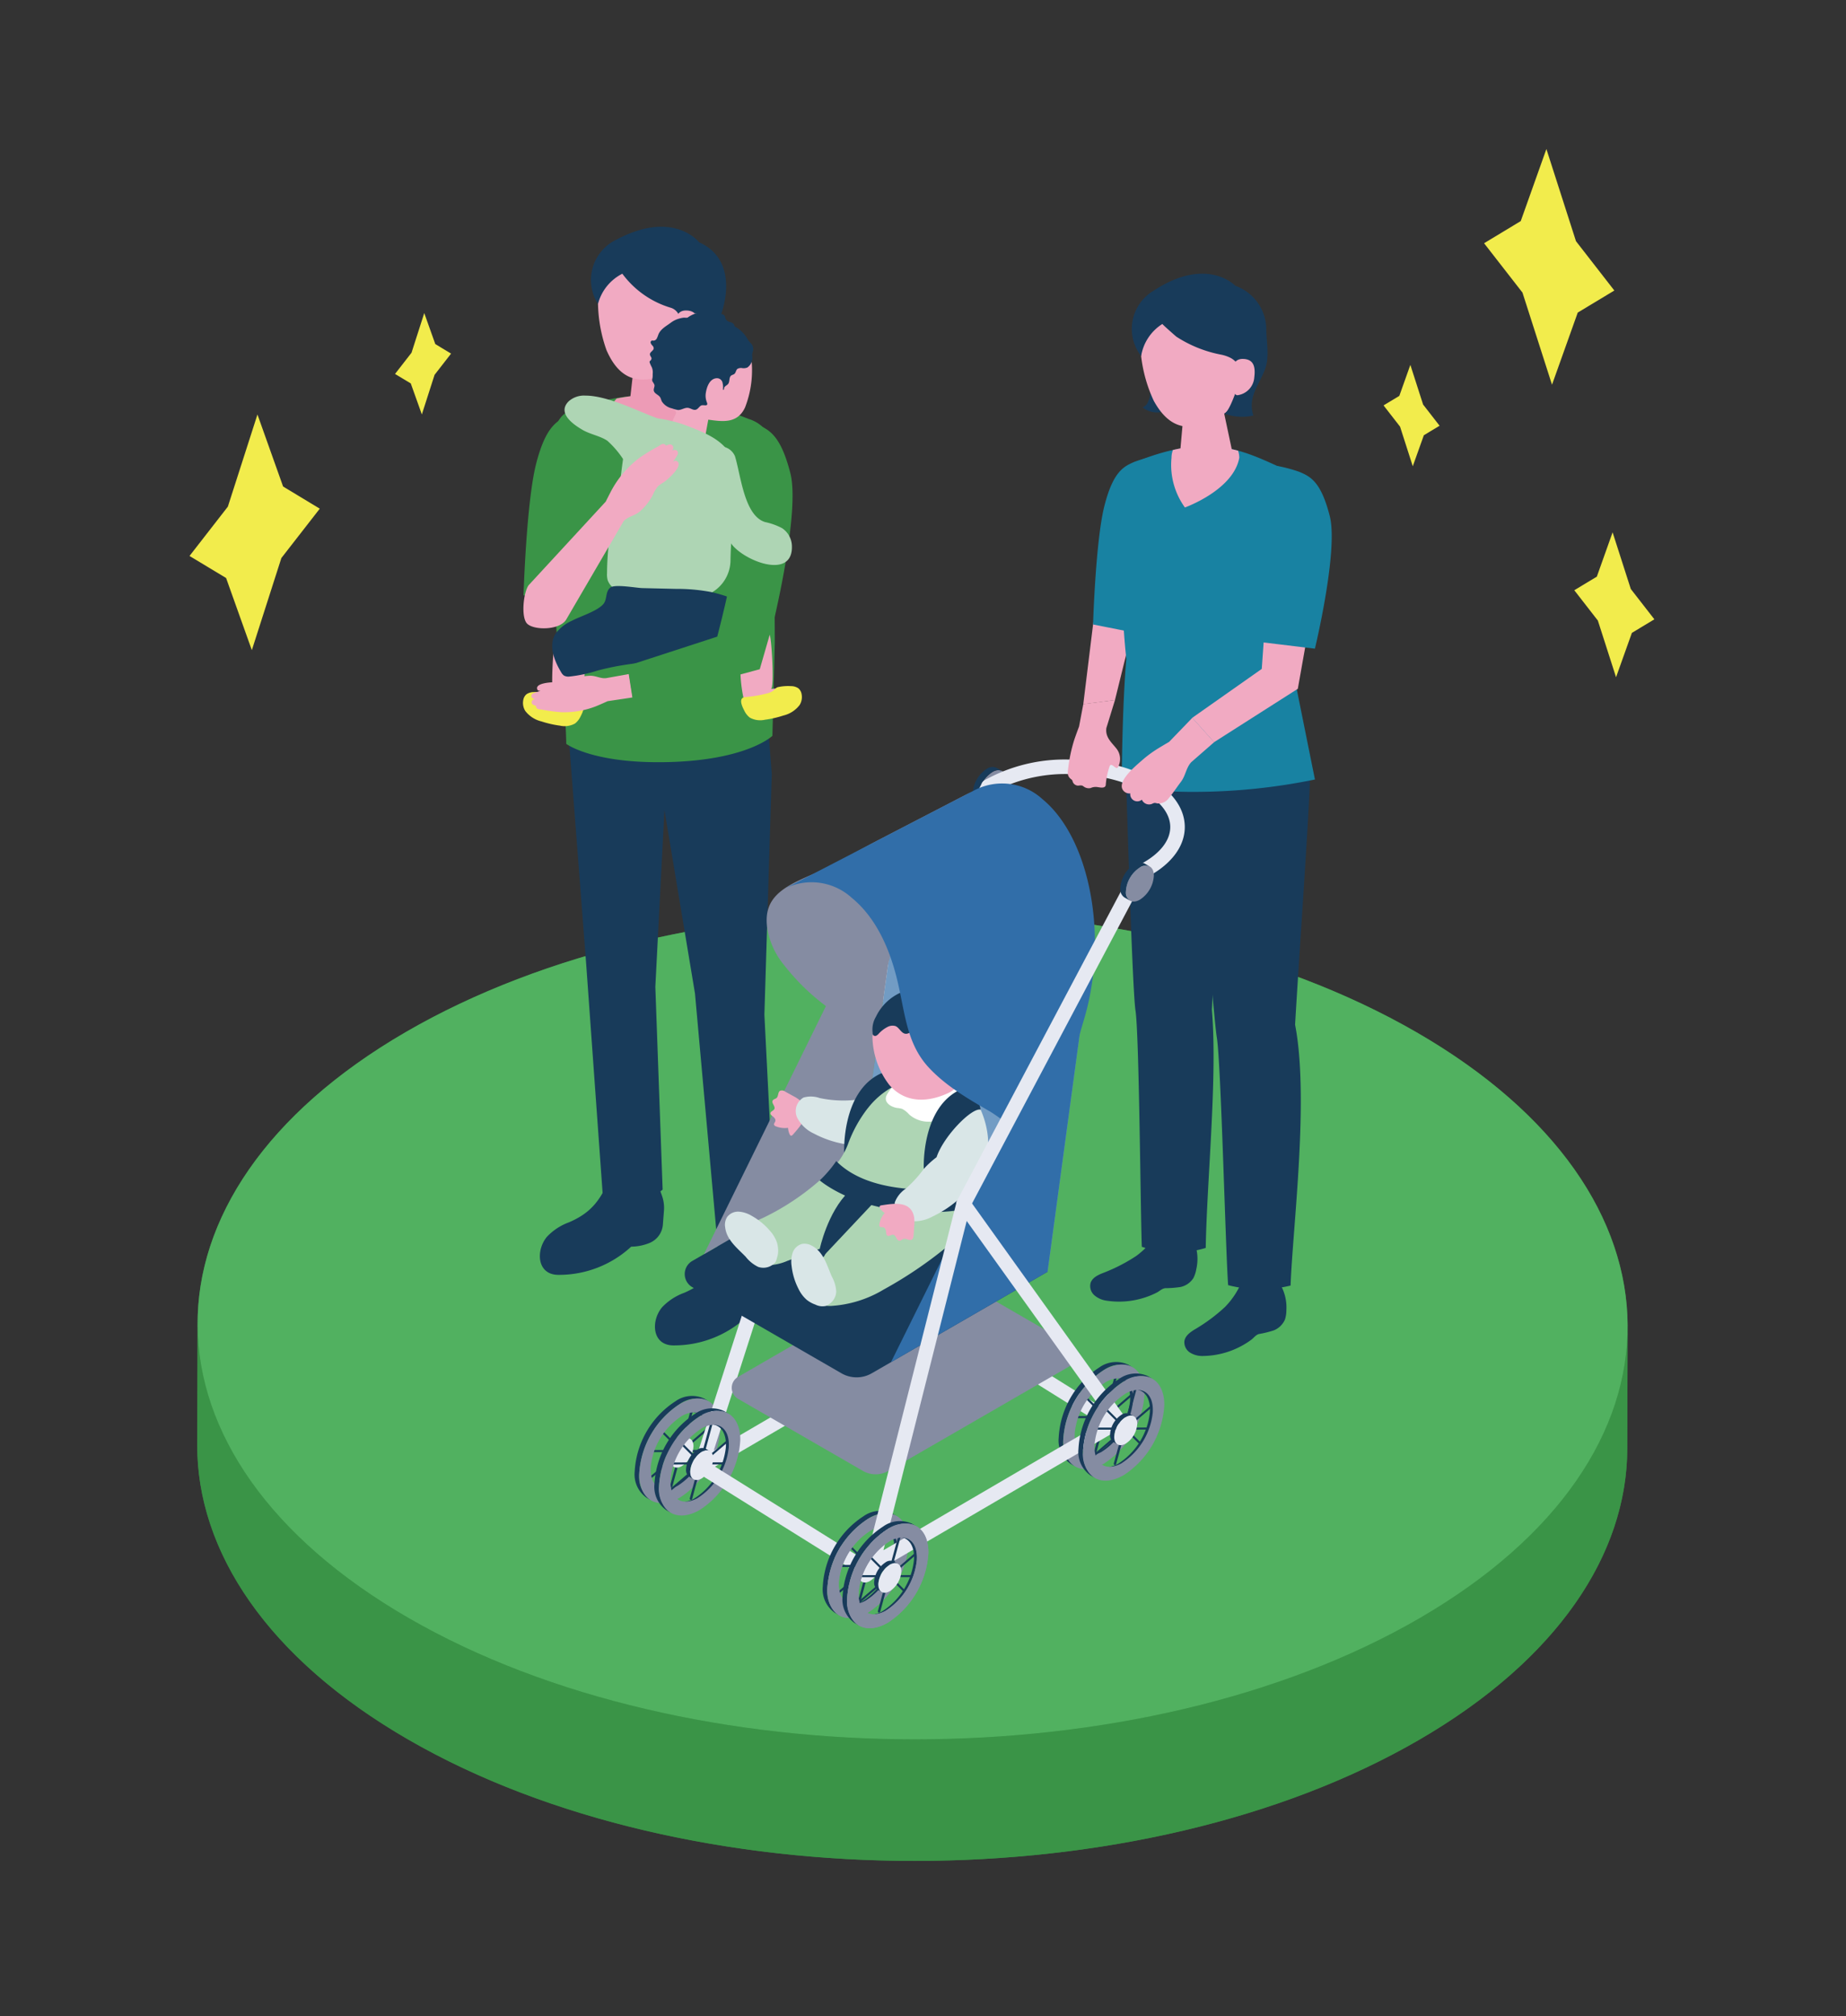 <svg xmlns="http://www.w3.org/2000/svg" xmlns:xlink="http://www.w3.org/1999/xlink" width="250" height="273" viewBox="0 0 250 273"><rect x="0" y="0" width="250" height="273" fill="#333333" stroke="none"/><defs><clipPath id="a"><rect width="250" height="273" transform="translate(17024 -1317)" fill="#fff" stroke="#707070" stroke-width="1" opacity="0.681"/></clipPath></defs><g transform="translate(-17024 1317)" clip-path="url(#a)"><g transform="translate(15851.678 -2960.393)"><g transform="translate(1199.034 1766.756)"><path d="M28.589,112.207C9.5,101.183-.039,86.718,0,72.272l.049-16.46a33.226,33.226,0,0,0,1.042,8.321c-4.3-16.9,4.721-34.7,27.1-47.705,37.689-21.9,99-21.9,136.938,0s38.137,57.416.446,79.319c18.726-10.88,28.1-25.122,28.138-39.384l-.048,16.46c-.04,14.262-9.412,28.5-28.137,39.384-18.848,10.953-43.6,16.428-68.376,16.429S47.56,123.16,28.589,112.207Zm68.607-.03h0Zm.146,0c24.733-.021,49.421-5.5,68.232-16.429C146.765,106.678,122.072,112.154,97.342,112.176ZM32.065,97.636c-.3-.157-.6-.319-.9-.478C31.462,97.317,31.766,97.479,32.065,97.636Zm-1.524-.817q-.964-.527-1.908-1.072Q29.578,96.293,30.541,96.819Zm-2.354-1.331-.131-.077Zm-.439-.259-.215-.128Zm-.437-.26-.357-.215Zm-.431-.26-.308-.188Zm-.432-.264-.357-.221Zm-.424-.262-.387-.243ZM25.6,93.92l-.34-.216Zm-.421-.267-.355-.229Zm-.414-.266-.357-.233Zm-.412-.268-.327-.216Zm-.411-.271-.32-.214Zm-.4-.27-.293-.2Zm-.405-.274-.271-.185Zm-.4-.273-.263-.182Zm-.4-.275c-.085-.059-.168-.117-.251-.176Zm-.393-.275-.255-.182Zm-.387-.276-.244-.175Zm-.387-.279-.233-.171Zm-.383-.28-.22-.163Zm-.379-.28L20.2,90.2Zm-.376-.282-.2-.152Zm-.372-.282-.186-.143Zm-.371-.287-.174-.135C19.179,89.422,19.234,89.467,19.294,89.512Zm-.361-.282-.184-.144Zm-.362-.287-.177-.141Zm-.356-.285-.173-.141Zm-.357-.291L17.7,88.24Zm-.349-.287-.165-.137Zm-.348-.289-.153-.13Zm-.346-.293-.146-.125Zm-.341-.292-.137-.118Zm-.337-.292L16,86.792ZM15.8,86.62l-.128-.114Zm-.329-.294-.129-.116Zm-.327-.3-.118-.109Zm-.325-.3-.109-.1Zm-.321-.3-.1-.095Zm-.314-.3-.1-.1Zm-.314-.3-.094-.091Zm-.308-.3c-.033-.031-.064-.063-.1-.094C13.5,84.473,13.529,84.5,13.563,84.536Zm-.308-.3-.085-.084Zm-.3-.3-.079-.08Zm-.3-.3-.076-.077Zm-.292-.3-.085-.089Zm-.293-.306-.078-.082Zm-.287-.3-.082-.089Zm-.283-.305-.081-.087Zm-.281-.306-.081-.089Zm-.28-.31-.071-.081Zm-.272-.307-.075-.086Zm-.271-.309c-.023-.027-.046-.054-.07-.082Zm-.269-.311-.067-.08Zm-.264-.312L9.8,80.483ZM9.6,80.245l-.062-.076Zm-.256-.311c-.021-.026-.039-.049-.062-.075C9.3,79.884,9.322,79.909,9.342,79.934Zm-.252-.311-.065-.082Zm-.25-.313c-.021-.028-.04-.052-.062-.08ZM8.6,79l-.067-.086C8.551,78.94,8.574,78.969,8.6,79Zm-.245-.317L8.292,78.6Zm-.238-.314-.062-.083Zm-.234-.315-.062-.083Zm-.231-.316c-.021-.028-.042-.057-.062-.084C7.6,77.678,7.625,77.707,7.646,77.735Zm-.231-.319-.056-.079ZM7.191,77.1l-.06-.086Zm-.22-.316-.061-.089Zm-.218-.319c-.021-.031-.04-.06-.062-.092C6.713,76.4,6.734,76.434,6.754,76.464Zm-.215-.32c-.02-.03-.038-.059-.059-.088Zm-.209-.317-.065-.1Zm-.207-.319c-.021-.032-.042-.067-.063-.1C6.082,75.442,6.1,75.475,6.123,75.507Zm-.205-.323-.061-.1Zm-.2-.324c-.018-.03-.038-.063-.057-.093Zm-.194-.318-.063-.106Zm-.191-.32-.065-.11ZM5.142,73.9c-.022-.037-.045-.077-.066-.114C5.1,73.826,5.118,73.863,5.142,73.9Zm-.189-.328c-.02-.035-.041-.071-.061-.106Zm-.181-.32c-.022-.04-.043-.078-.066-.118Zm-.18-.323c-.021-.04-.042-.079-.064-.119Zm-.174-.322c-.023-.042-.046-.085-.067-.127C4.372,72.523,4.395,72.565,4.418,72.608Zm-.173-.326c-.021-.042-.043-.084-.066-.126Zm-.167-.322c-.024-.047-.047-.091-.07-.139Zm-.164-.324-.07-.14Zm-.162-.325c-.023-.049-.048-.1-.072-.147C3.705,71.213,3.728,71.262,3.752,71.311ZM3.6,70.988q-.038-.077-.073-.153C3.547,70.886,3.57,70.936,3.6,70.988Zm-.154-.323c-.024-.055-.051-.112-.077-.166C3.391,70.554,3.416,70.609,3.441,70.664Zm-.148-.322c-.025-.056-.054-.117-.078-.173C3.24,70.227,3.268,70.285,3.293,70.342Zm-.148-.328-.077-.176C3.093,69.9,3.118,69.955,3.145,70.014ZM3,69.685l-.076-.174C2.948,69.568,2.975,69.628,3,69.685Zm-.141-.326c-.027-.063-.052-.122-.078-.186C2.807,69.235,2.833,69.3,2.859,69.359Zm-.136-.323c-.026-.063-.052-.127-.077-.191C2.672,68.909,2.7,68.971,2.724,69.035Zm-.134-.329c-.026-.067-.054-.131-.079-.2C2.536,68.574,2.563,68.64,2.59,68.706Zm-.129-.325-.079-.2C2.407,68.245,2.435,68.314,2.461,68.381Zm-.126-.326c-.028-.072-.056-.147-.083-.219C2.279,67.91,2.307,67.982,2.335,68.056Zm-.121-.321c-.028-.076-.056-.152-.083-.227C2.158,67.583,2.186,67.658,2.214,67.734ZM2.093,67.4c-.027-.076-.054-.151-.082-.227C2.039,67.25,2.065,67.325,2.093,67.4Zm-.117-.33L1.9,66.842Zm-.112-.327L1.781,66.5C1.808,66.581,1.836,66.663,1.863,66.743Zm-.106-.32c-.028-.086-.057-.172-.084-.258C1.7,66.25,1.729,66.338,1.757,66.423ZM1.651,66.1c-.028-.09-.058-.181-.085-.271C1.594,65.916,1.623,66.007,1.651,66.1Zm-.1-.324c-.028-.093-.058-.186-.085-.28C1.493,65.587,1.522,65.68,1.551,65.773Zm-.1-.331c-.028-.1-.057-.192-.084-.289C1.394,65.25,1.422,65.345,1.45,65.442Zm-.093-.321c-.029-.1-.058-.2-.086-.3C1.3,64.918,1.328,65.02,1.357,65.121Zm-.092-.327c-.029-.1-.058-.212-.086-.316C1.208,64.583,1.236,64.689,1.266,64.794Zm-.088-.324c-.028-.108-.057-.216-.084-.323C1.121,64.255,1.149,64.362,1.178,64.47Z" transform="translate(0 0)" fill="#348940"/><path d="M97.151,129.136a167.218,167.218,0,0,1-18.557-1.03,154.554,154.554,0,0,1-18.019-3.091A118.575,118.575,0,0,1,28.339,112.64a79.538,79.538,0,0,1-12.607-8.916A56.055,56.055,0,0,1,6.711,93.81a41.29,41.29,0,0,1-5.419-10.6A34.265,34.265,0,0,1-.5,72.271l.049-16.455v0h0a33.336,33.336,0,0,1,.318-4.5A36.87,36.87,0,0,1,4.2,38.579a50.426,50.426,0,0,1,9.366-11.948A75.775,75.775,0,0,1,27.938,16,117.233,117.233,0,0,1,60.037,3.62,153.739,153.739,0,0,1,78.022.53a167.58,167.58,0,0,1,37.1,0,154.608,154.608,0,0,1,18.019,3.09,118.56,118.56,0,0,1,32.237,12.375,79.545,79.545,0,0,1,12.57,8.885,56.137,56.137,0,0,1,9.009,9.879,41.376,41.376,0,0,1,5.43,10.558,34.3,34.3,0,0,1,1.825,10.907c0,.047,0,.093,0,.139h0l-.048,16.46a34.24,34.24,0,0,1-1.806,10.8,41.078,41.078,0,0,1-5.346,10.448c-4.873,6.966-12.017,13.214-21.234,18.57a117.265,117.265,0,0,1-32.1,12.376,153.76,153.76,0,0,1-17.984,3.091A166.919,166.919,0,0,1,97.151,129.136ZM.525,63.93.5,72.273A33.266,33.266,0,0,0,2.24,82.9a40.291,40.291,0,0,0,5.29,10.338,55.058,55.058,0,0,0,8.861,9.736,78.54,78.54,0,0,0,12.448,8.8A117.581,117.581,0,0,0,60.8,124.043a153.553,153.553,0,0,0,17.9,3.07,166.206,166.206,0,0,0,18.445,1.023v0a165.921,165.921,0,0,0,18.43-1.024,152.754,152.754,0,0,0,17.867-3.07,116.268,116.268,0,0,0,31.828-12.267c9.091-5.282,16.128-11.432,20.917-18.278A40.079,40.079,0,0,0,191.41,83.3a33.241,33.241,0,0,0,1.754-10.483l.024-8.332q-.336,1.344-.782,2.674A41.073,41.073,0,0,1,187.06,77.61c-4.866,6.957-12,13.2-21.2,18.549l-.036.021h0a117.2,117.2,0,0,1-32.032,12.361,153.615,153.615,0,0,1-17.945,3.094,166.877,166.877,0,0,1-18.506,1.042h0v-1a165.9,165.9,0,0,0,18.394-1.036,152.669,152.669,0,0,0,17.829-3.074,116.208,116.208,0,0,0,31.759-12.251c9.12-5.3,16.173-11.471,20.962-18.343a39.994,39.994,0,0,0,5.206-10.228,32.757,32.757,0,0,0-.052-21.108,40.378,40.378,0,0,0-5.3-10.3,55.139,55.139,0,0,0-8.849-9.7,78.549,78.549,0,0,0-12.412-8.772A117.566,117.566,0,0,0,132.913,4.594a153.6,153.6,0,0,0-17.9-3.07,166.579,166.579,0,0,0-36.877,0,152.743,152.743,0,0,0-17.867,3.07A116.239,116.239,0,0,0,28.441,16.86,74.779,74.779,0,0,0,14.256,27.353,49.431,49.431,0,0,0,5.074,39.061,35.875,35.875,0,0,0,.859,51.447a32.53,32.53,0,0,0,.685,12.441v0l0,.012.027.108h0l-.969.247Q.565,64.093.525,63.93ZM97.2,112.676h-.145v-1H97.2Zm-65.363-14.6c-.289-.152-.594-.313-.906-.481l.473-.881c.309.166.611.326.9.476ZM30.3,97.258c-.647-.354-1.293-.717-1.918-1.078l.5-.866c.619.357,1.258.716,1.9,1.067Zm-2.369-1.339-.128-.075h0l0,0,.508-.861.135.08Zm-.436-.257-.137-.081-.08-.048h0l.51-.86.105.063L28,94.8Zm-.441-.263h0l-.351-.211-.006,0h0l.517-.856.357.215Zm-.434-.261-.155-.095-.153-.094h0l.522-.853.3.187h0Zm-.433-.265-.23-.142-.112-.07-.019-.012h0l.531-.847.111.069.016.01h0l.221.136.005,0h0Zm-.427-.264-.184-.115h0l-.2-.127h0l.534-.846.2.127h0l.175.109.007,0h0Zm-.425-.266L25,94.129l-.006,0h0l.538-.843.1.065.229.145.009.005h0Zm-.423-.269h0l-.051-.033-.111-.071-.018-.011-.178-.115L25.1,93l.177.114.177.113Zm-.417-.268h0l-.357-.233.547-.837h0l0,0,.061.04.291.189Zm-.414-.269h0l0,0-.15-.1-.016-.01-.161-.106.553-.833h0l.165.109h0l.156.1Zm-.413-.273-.281-.187-.042-.028.555-.832.126.084.188.125.005,0h0Zm-.407-.272h0l0,0-.291-.2.562-.827h0l.006,0,.286.194Zm-.408-.276-.272-.186.566-.825h0l.27.185Zm-.4-.274h0l0,0-.248-.172-.012-.008.569-.822.112.077.15.1Zm-.4-.276-.126-.088,0,0h0l-.126-.089.579-.816h0l.122.086.119.083,0,0Zm-.4-.278-.186-.133L21.4,91.7l.581-.814h0l.118.084.126.09.008.005h0Zm-.388-.278-.245-.176h0l.584-.812.244.175Zm-.389-.281-.235-.172,0,0,.595-.8.225.165,0,0h0Zm-.385-.281h0l-.146-.108-.074-.055.593-.805h0l0,0,.1.077.112.083Zm-.384-.284L19.9,90.6l.6-.8h0l.194.145.019.014Zm-.377-.283h0l-.1-.074,0,0-.1-.076h0l.607-.795.1.076,0,0,.1.073Zm-.379-.287-.183-.142h0l.611-.791.186.144h0Zm-.367-.284-.092-.071h0l-.087-.068.613-.79.071.056.018.014.08.062,0,0Zm-.368-.287-.18-.142,0,0h0l.618-.787.184.145h0l0,0Zm-.362-.287-.132-.1-.048-.039.622-.783.087.069.088.07h0Zm-.363-.29h0l-.041-.033-.134-.11.636-.772.173.141Zm-.356-.289h0l-.082-.067-.073-.06h0l.63-.777.08.066.078.064Zm-.35-.289,0,0h0l0,0-.167-.139.643-.766h0l.005,0,.155.129Zm-.355-.295h0l-.025-.021-.13-.11.65-.76,0,0h0l.151.128Zm-.344-.291-.109-.093-.042-.036.646-.763.075.064.071.06Zm-.343-.294-.1-.086-.041-.036.653-.757.136.118Zm-.344-.3h0l0,0-.14-.123.664-.748.14.123Zm-.339-.3-.128-.114.665-.747h0l.02.018.111.1Zm-.332-.3-.129-.116.669-.743.016.014.117.106Zm-.327-.3-.064-.058-.06-.056.681-.733h0l.058.053.054.05h0Zm-.327-.3-.109-.1L14.369,86l.681-.732.109.1Zm-.323-.3-.093-.087-.013-.012.685-.729.054.05.047.044Zm-.318-.3-.054-.052-.057-.055.7-.716.1.1Zm-.315-.3-.054-.052-.049-.048.7-.713.092.089Zm-.306-.3h0l0,0-.047-.046,0,0h0l-.053-.053.707-.707.048.047,0,0,.036.034Zm-.312-.307h0l-.042-.041,0,0-.045-.045.706-.708.041.041.039.038Zm-.306-.306-.045-.045h0l-.042-.043.713-.7.04.04.035.035Zm-.307-.311-.038-.038-.041-.041.714-.7.037.037.042.042ZM12,83.67l-.036-.038,0-.005-.042-.044,0,0,.727-.686.036.038,0,.005.042.044,0,0Zm-.293-.306-.078-.082.721-.693.076.08.009.009Zm-.29-.306-.038-.041,0,0v0l-.043-.047.737-.676.041.044.044.048Zm-.278-.3-.042-.045,0,0-.042-.046.736-.677.04.044.036.038Zm-.291-.317-.082-.091.743-.67.082.09Zm-.282-.312-.04-.045-.032-.036.744-.668h0l0,0,.074.084Zm-.271-.305-.044-.05-.041-.047.759-.651.035.04h0l.037.042Zm-.279-.319-.036-.042-.03-.035.748-.664.042.048h0l0,0,.036.043Zm-.272-.315-.068-.08.759-.651.063.075.011.013Zm-.262-.31-.031-.036-.025-.029.748-.663h0l.037.043.032.038Zm-.264-.315-.066-.079.772-.636.035.042.032.038Zm-.256-.312-.027-.033L8.9,80.187l.753-.658,0,0h0c.025.029.049.059.072.087ZM8.7,79.939l-.038-.048h0l0,0-.028-.035,0,0h0l.79-.613.06.075Zm-.257-.322-.059-.076.78-.626.039.05.033.043ZM8.2,79.3l-.064-.082.785-.62.038.049L9,78.7Zm-.245-.317L7.9,78.907l.79-.613.057.075.009.012Zm-.244-.322-.063-.085.806-.592.062.084Zm-.231-.311-.01-.013-.058-.079.807-.59.062.083Zm-.228-.312h0l-.032-.043-.006-.008,0,0-.032-.044,0,0,.821-.571.025.035.024.032ZM7.006,77.7l-.057-.08.819-.575.056.08Zm-.223-.316-.03-.043,0,0,0,0L6.721,77.3l.82-.573.033.047.03.043Zm-.223-.321L6.5,76.978l.821-.571,0,0h0l.064.093Zm-.225-.329-.021-.031,0-.007,0-.006L6.3,76.683l-.014-.02.814-.581h0l0,0,.024.035.011.016.007.01,0,.007.021.032,0,0h0Zm-.212-.316,0,0h0l-.056-.084.827-.562.056.084.009.014ZM5.911,76.1l-.061-.092.828-.56.036.054.037.056Zm-.207-.32-.024-.038-.033-.052.826-.564,0,0h0c.025.036.048.072.07.108Zm-.211-.332L5.464,75.4l-.027-.043.84-.542.035.055.032.052Zm-.206-.33-.05-.083h0l0,0,.849-.529.033.053h0l.028.047h0l0,0ZM5.094,74.8l-.034-.057L5.032,74.7h0l.854-.52.069.115Zm-.192-.32-.036-.06-.03-.05.855-.519h0c.024.039.047.078.07.117Zm-.186-.318c-.027-.044-.051-.087-.076-.13l.868-.5.019.034.042.072Zm-.2-.345-.025-.044,0,0-.035-.061.873-.487.029.05.034.06ZM4.334,73.5,4.3,73.434h0l0,0-.02-.035,0-.007h0l.866-.5.033.059.037.067h0v0Zm-.183-.329-.065-.12.878-.479c.024.043.046.084.069.127Zm-.171-.317-.039-.072-.034-.066,0-.005h0l.892-.452.025.049,0,.007,0,.008.025.046v0Zm-.18-.339-.03-.057-.036-.069.882-.471c.026.047.05.092.073.139l0,0Zm-.167-.322v0h0c-.025-.049-.048-.094-.072-.143l.894-.448.07.139Zm-.167-.329-.034-.067h0v0l-.035-.07h0v0l.9-.444.033.067.036.072h0v0ZM3.3,71.532l0-.006h0l-.069-.14.893-.449.04.081v0L4.2,71.1Zm-.155-.322q-.042-.084-.08-.167l.906-.423.019.04c.016.035.032.069.05.1v0Zm-.162-.339-.074-.16.9-.431c.028.058.056.118.082.176l0,0Zm-.149-.324-.026-.056c-.019-.041-.038-.083-.056-.124l.916-.4.037.082.041.091Zm-.15-.33c-.027-.061-.054-.121-.08-.182l.918-.4.077.176Zm-.145-.331-.016-.037c-.021-.048-.043-.1-.063-.144l.919-.395.076.174Zm-.142-.33v0h0v0l-.038-.09h0l-.041-.1.924-.381v0h0l.075.178Zm-.138-.33h0l-.038-.092,0-.007,0,0-.038-.094.929-.37h0l.037.092v0l.037.09Zm-.137-.337L2.1,68.819l-.01-.024c-.014-.036-.029-.071-.042-.107v0l.935-.356.03.075.006.014.008.019.034.085ZM2,68.563l-.017-.043c-.022-.056-.044-.112-.064-.167L2.849,68l.039.1.04.1Zm-.126-.325-.045-.118-.041-.11.936-.351v0h0l.04.106.039.1,0,0Zm-.124-.329L1.7,67.8l-.042-.115v0h0l.941-.338.042.116.037.1,0,.006h0Zm-.123-.339-.041-.115-.037-.1,0,0h0L2.479,67l.039.106,0,.013.041.114ZM1.5,67.235,1.424,67l.945-.327h0l.079.228ZM1.39,66.9l-.024-.072c-.02-.059-.04-.118-.059-.176l.949-.315.082.243Zm-.107-.323-.041-.124,0-.008L1.2,66.316l.953-.3.082.251v0Zm-.108-.333-.045-.142-.038-.123,0-.011h0l.957-.291.039.124h0l.045.142Zm-.1-.329-.045-.145c-.014-.045-.028-.09-.041-.136v0h0l.96-.281c.012.04.024.08.036.119l0,.008h0l.045.147h0Zm-.1-.336-.042-.144L.91,65.377l-.018-.061-.008-.027h0l.962-.271.04.14.042.145Zm-.093-.321c-.014-.049-.028-.1-.042-.147l0-.009L.79,64.952h0l.963-.27.043.152,0,.014.037.129v0h0ZM.784,64.93h0v0c-.015-.052-.029-.1-.043-.157h0L.7,64.608l.965-.262.043.159v0c.014.051.028.1.042.152ZM.694,64.6h0l-.042-.162q-.021-.081-.042-.164v0l.969-.245.036.138.005.02.042.162Z" transform="translate(0 0)" fill="rgba(0,0,0,0)"/><g transform="translate(0.001)"><path d="M193.71,55.84,193.664,72.3c-.04,14.262-9.413,28.5-28.137,39.384-37.7,21.907-99,21.9-136.94,0C9.5,100.66-.04,86.191,0,71.746L.047,55.287C.006,69.734,9.543,84.2,28.633,95.224c37.936,21.9,99.244,21.907,136.94,0C184.3,84.343,193.67,70.1,193.71,55.84" transform="translate(0 0.524)" fill="#3a9447"/><path d="M165.126,16.427c37.936,21.9,38.136,57.418.446,79.32s-99,21.9-136.94,0-38.142-57.413-.446-79.32,99-21.9,136.94,0" transform="translate(0 0)" fill="#51b160"/><rect width="193.71" height="128.635" fill="none"/></g></g><g transform="translate(1243.145 1674.1)"><g transform="translate(0 0)"><path d="M47.457,245.7l.845,2.387a4.907,4.907,0,0,1,.267,2.022l-.146,1.874a2.929,2.929,0,0,1-1.845,2.513,6.737,6.737,0,0,1-2.446.485,14.406,14.406,0,0,1-9.768,3.82c-3.014.065-3.189-3.308-1.643-5.156a7.758,7.758,0,0,1,2.987-1.961c3.045-1.31,4.265-3.024,5.6-6.1a29.138,29.138,0,0,1,6.149.119" transform="translate(-13.887 -107.317)" fill="#183b5a"/><path d="M19.762,228.73l.845,2.387a4.918,4.918,0,0,1,.268,2.022l-.146,1.874a2.929,2.929,0,0,1-1.845,2.513,6.736,6.736,0,0,1-2.446.485,14.4,14.4,0,0,1-9.768,3.82c-3.015.065-3.189-3.308-1.643-5.156a7.754,7.754,0,0,1,2.987-1.961c3.045-1.31,4.264-3.024,5.6-6.1a29.138,29.138,0,0,1,6.149.119" transform="translate(-1.779 -99.9)" fill="#183b5a"/><path d="M37.4,158.382l1-32.588-.591-7.57s-3.524,3.215-14.058,3.563c-8.665.286-12.993-2.871-12.993-2.871l2.5,32.514,2.236,31.155a6.236,6.236,0,0,0,3.826.922,6.513,6.513,0,0,0,4.3-1.427l-.989-27.461,1.234-23.956L28,155.513l3.1,34.454a6.3,6.3,0,0,0,3.907,1.321A6.679,6.679,0,0,0,39,190.024Z" transform="translate(-4.703 -51.688)" fill="#183b5a"/><path d="M36.264,86.675,36.589,74l-.107-24.886a4.9,4.9,0,0,0-3.409-5.348c-6.075-2.349-13.2-5.27-24.254-1.1-1.515.572-2.009,2.262-2.472,3.686a13.463,13.463,0,0,0-.617,5.333L6,54.772q.515,8.839,1.029,17.677c.217,3.735.6,7.416,1.078,11.137.209,1.636.24,4.17.24,4.17s3.52,2.679,13.552,2.475c10.928-.222,14.36-3.556,14.36-3.556" transform="translate(-2.483 -17.732)" fill="#3a9447"/><path d="M29.061,30.5c1.9-.06,2.948.979,2.977,1.907L33.2,38.593c-.054,1.079-1.856,2.008-4.024,2.076s-3.882-.751-3.828-1.83l.734-6.526c.047-.947,1.079-1.751,2.982-1.811" transform="translate(-11.08 -13.334)" fill="#ed9bb6"/><path d="M26.171,3.532c5.419-.129,7.041,3.892,7.2,8.829.2,6.43-3.965,8.54-6.116,9.241-2.622.854-5.89,1.644-8.061-3.359a19.724,19.724,0,0,1-.813-10.265c.523-1.787,2.374-4.317,7.794-4.446" transform="translate(-7.883 -1.543)" fill="#f1aac2"/><path d="M20.619,6.362a12.634,12.634,0,0,0,6.616,4.624c1.319.46,1.384,2.183,1.384,2.183a3.131,3.131,0,0,1,2.8,3.125c2.342-1.976,6.172-11.254-.4-14.19,0,0-3.452-4.476-11.178-.371a6.048,6.048,0,0,0-2.523,8.725,6.385,6.385,0,0,1,3.3-4.1" transform="translate(-7.158 0)" fill="#183b5a"/><path d="M39.221,22.5s.036-1.838,1.621-1.647c1.352.163,1.348,1.037,1.006,2.579s-1.254,2.3-2.2,2.285-.425-3.217-.425-3.217" transform="translate(-17.085 -9.111)" fill="#f1aac2"/><path d="M20.808,43.439c.075,2.4,2.867,4.268,6.236,4.162s6.039-2.14,5.964-4.545a3.328,3.328,0,0,0-.625-1.807,22.975,22.975,0,0,0-10.593-.294,3.538,3.538,0,0,0-.982,2.484" transform="translate(-9.096 -17.696)" fill="#ed9bb6"/><path d="M4.423,106.341l-1.082-.122a4.364,4.364,0,0,0-1.711.035,1.486,1.486,0,0,0-1.116,1.178,1.445,1.445,0,0,0,.589,1.213,3.659,3.659,0,0,0,1.268.585,17.383,17.383,0,0,0,3.963.7,1.527,1.527,0,0,0,.92-.148,1.473,1.473,0,0,0,.519-.808,19.42,19.42,0,0,0,.781-5.3,7.307,7.307,0,0,0-.362-3.421c-.652-1.441-2.9-3.046-3.631-1.171-.244.625-.637,7.2-.137,7.261" transform="translate(-0.223 -42.946)" fill="#f1aac2"/><path d="M4.724,112.929A2.251,2.251,0,0,1,3.68,112.4a1.288,1.288,0,0,0-.257-.25.837.837,0,0,0-.256-.085,6.476,6.476,0,0,0-1.7-.118,1.772,1.772,0,0,0-.983.29,1.294,1.294,0,0,0-.436.758A2.051,2.051,0,0,0,.311,114.5,3.9,3.9,0,0,0,2.5,115.92a13.989,13.989,0,0,0,2.511.574,2.9,2.9,0,0,0,2.038-.29,2.627,2.627,0,0,0,.764-.982c.293-.562.829-1.7-.153-1.8a16.488,16.488,0,0,1-2.942-.493" transform="translate(0 -48.936)" fill="#f2ec4c"/><path d="M9.729,43.714a22.39,22.39,0,0,0-3.324.888c-1.674.712-3.245,1.45-4.567,6.628S.136,69.019.136,69.019l7.929,1.566s4.79-19.355,4.349-22.219a8.117,8.117,0,0,0-2.685-4.652" transform="translate(-0.059 -19.112)" fill="#3a9447"/><path d="M36.718,21.921s-.135-1.818,1.448-1.776c1.351.036,1.719.924,1.525,2.477a2.628,2.628,0,0,1-2.255,2.436c-.937.075-.718-3.137-.718-3.137" transform="translate(-16.043 -8.807)" fill="#f1aac2"/><path d="M23.863,49.441s6.562-2.34,7.365-6.731a2.978,2.978,0,0,0-.163-.956,17.625,17.625,0,0,0-8.826-.093,2.993,2.993,0,0,0-.192,1.048,9.856,9.856,0,0,0,1.816,6.731" transform="translate(-9.613 -17.991)" fill="#ed9bb6"/><path d="M48.115,45.951a22.391,22.391,0,0,1,3.324.888c1.674.712,3.245,1.45,4.567,6.628s-2.224,19.888-2.224,19.888l-8.515-1.027s.966-18.19,1.407-21.054a26.635,26.635,0,0,1,1.441-5.323" transform="translate(-19.791 -20.09)" fill="#3a9447"/><path d="M12.855,40.628a3.124,3.124,0,0,0-2.293.777c-1.577,1.588.591,3.113,1.888,3.867,1.027.6,2.405.822,3.358,1.473a12.668,12.668,0,0,1,2.356,2.839,1.925,1.925,0,0,0,.483.491c1.094.675,3.178-1.831,3.873-2.519,1.083-1.07,1.587-3.33-.264-3.983-1.985-.7-6.39-2.949-9.4-2.945" transform="translate(-4.376 -17.763)" fill="#aed5b4"/><path d="M45.3,28.025c-.283-1.333-2.047-3.069-6.146-3.537s-5.538,2.343-6.02,5.908c-.274,2.025-.1,2.96.976,4.271.3.366,1.206.957,1.032,1.332-.476,1.026-1.325,2.864-1.325,2.864-.117.634.926,1.467,2.328,1.86s2.634.2,2.75-.435l.637-3.481c1.936.27,3.946.567,4.979-1.654a13.888,13.888,0,0,0,.788-7.128" transform="translate(-14.434 -10.684)" fill="#f1aac2"/><path d="M31.112,31.333c.174.274.585.416.78.706.12.18.149.406.254.595a2.176,2.176,0,0,0,1.372.922,3.874,3.874,0,0,0,.807.216c.469.012.9-.349,1.364-.287.368.048.712.359,1.064.244.325-.105.478-.53.813-.6a2.236,2.236,0,0,1,.437.014c.448-.005.247-.317.169-.571a2.371,2.371,0,0,1-.1-1.014c.138-1,.576-2.028,1.466-2.085a.764.764,0,0,1,.82.644,2.566,2.566,0,0,1,.067.628,1.383,1.383,0,0,0-.011.262.035.035,0,0,0,.011.021c.113.087.131-.165.136-.21.038-.268.379-.362.547-.575.254-.321.085-.881.41-1.131.129-.1.308-.119.434-.223.207-.171.205-.509.411-.68a.968.968,0,0,1,.7-.1,1.342,1.342,0,0,0,.658-.094,1.606,1.606,0,0,0,.663-1.45,2.637,2.637,0,0,1-.016-.333,4.117,4.117,0,0,1,.126-.512,1.1,1.1,0,0,0-.316-.988,3.064,3.064,0,0,1-.438-.558,4.293,4.293,0,0,0-1.645-1.66.271.271,0,0,1-.106-.073.4.4,0,0,1-.049-.147c-.063-.238-.324-.357-.558-.434a.936.936,0,0,1-.6-.386c-.063-.132-.057-.29-.125-.42a.6.6,0,0,0-.48-.277c-.191-.021-.384.008-.577,0a6.755,6.755,0,0,1-1.119-.239,3.971,3.971,0,0,0-2.851.713c-.083.057-.437.007-.55.02a3.59,3.59,0,0,0-.581.118,3.366,3.366,0,0,0-1.091.516c-.632.486-1.429.862-1.749,1.652a3.867,3.867,0,0,1-.213.532.532.532,0,0,1-.46.292.791.791,0,0,0-.2-.015.267.267,0,0,0-.162.338.947.947,0,0,0,.232.345.558.558,0,0,1,.172.373c-.017.331-.528.487-.509.819s.383.444.118.787c-.109.141-.189.1-.153.313a4.536,4.536,0,0,0,.276.621,1.727,1.727,0,0,1,.143.775c-.02.2,0,.388-.021.579-.02.232-.122.382,0,.619a2.133,2.133,0,0,1,.243.418c.064.253-.123.512-.088.77a.49.49,0,0,0,.078.208" transform="translate(-13.322 -8.959)" fill="#183b5a"/><path d="M22.581,70.124a13.121,13.121,0,0,0,5.939,1.351,12.68,12.68,0,0,0,5.972-1.928,5.094,5.094,0,0,0,2.461-4.265c.044-3.875.711-7.749.667-11.625-.044-3.851-3.041-5.288-6.126-6.476A18.4,18.4,0,0,0,26.1,45.9c-3.647-.23-3.668,6.466-4.175,9.066-.889,4.545-1.653,7.458-1.695,12.028a2.929,2.929,0,0,0,.092.933,2.362,2.362,0,0,0,.518.822,6.658,6.658,0,0,0,1.737,1.379" transform="translate(-8.846 -20.063)" fill="#aed5b4"/><path d="M50.77,62.824a2.617,2.617,0,0,0,.658.306,8.754,8.754,0,0,1,2.3.826,2.983,2.983,0,0,1,1.326,2.292c.282,4.987-6.975,1.962-8.344-.406A31.991,31.991,0,0,1,42.692,56.7a3.523,3.523,0,0,1,1.459-3.447,2.162,2.162,0,0,1,3.2.969c.733,2.39,1.175,7.158,3.419,8.6" transform="translate(-18.636 -23.14)" fill="#aed5b4"/><path d="M11.258,60.07s.621-1.251.906-1.755a13.633,13.633,0,0,1,3.5-4.051l.167-.127A26.583,26.583,0,0,1,18.4,52.569c.221-.129.507-.413.811-.272.014.006.254.174.219.194.011-.007.518-.288.773-.1.2.15.3.4.068.767a.642.642,0,0,1,.587-.033.452.452,0,0,1,.126.589c-.06.138-.626,1.019-.626,1.019s.268-.279.483-.175c1.14.551-1.325,2.635-1.741,2.9a4.418,4.418,0,0,0-.759.532,4.143,4.143,0,0,0-.68,1.123A7.479,7.479,0,0,1,15.875,61.4c-.7.6-1.56.653-2.189,1.308L5.915,76.024c-.858,1.47-4.339,1.5-5.291.58-.867-.839-.518-4.258.2-5.224Z" transform="translate(-0.049 -22.847)" fill="#f1aac2"/><path d="M16.234,97.228a61.066,61.066,0,0,1,6.54-.732c1.637-.107,3.27-.279,4.91-.318,1.466-.035,3.053.373,4.482-.032a6.669,6.669,0,0,0,2.956-2.2,6.209,6.209,0,0,0,.961-1.3c.9-1.769-1.242-2.837-2.586-3.558a19.4,19.4,0,0,0-4.932-1.827,24.722,24.722,0,0,0-4.8-.427l-4.51-.107c-.812-.019-3.718-.559-4.329-.08-.717.562-.41,1.59-.951,2.233-.817.97-3.079,1.646-4.21,2.244a5.633,5.633,0,0,0-2.246,1.734c-1.01,1.574-.236,3.662.733,5.261a1.32,1.32,0,0,0,.383.454,1.25,1.25,0,0,0,.749.13,18.821,18.821,0,0,0,3.805-.809c1-.268,2.019-.487,3.041-.666" transform="translate(-3.081 -37.796)" fill="#183b5a"/><path d="M30.315,105.573a55.689,55.689,0,0,1,8.2-2.535,3.9,3.9,0,0,1,.754,1.787.613.613,0,0,1-.041.4,1.233,1.233,0,0,1-.576.41A55.468,55.468,0,0,1,30,108.768c-.649.177-1.209.487-1.857.678q-1.136.333-2.289.608a45.7,45.7,0,0,1-4.658.858.851.851,0,0,1-.414-.015c-.177-.069-.286-.243-.427-.37a1.92,1.92,0,0,0-1.573-.235,22.739,22.739,0,0,1-3.5.3,2.8,2.8,0,0,1-1.751-.471c.146-.434,1.158-.507,1.544-.616.679-.19,1.363-.359,2.05-.516,1.392-.319,2.794-.588,4.188-.892a78.749,78.749,0,0,0,9-2.52" transform="translate(-5.916 -45.048)" fill="#3a9447"/><path d="M56.423,104.92,57.5,104.8a4.363,4.363,0,0,1,1.711.035,1.486,1.486,0,0,1,1.116,1.178,1.445,1.445,0,0,1-.589,1.213,3.672,3.672,0,0,1-1.267.585,17.362,17.362,0,0,1-3.963.7,1.523,1.523,0,0,1-.92-.147,1.473,1.473,0,0,1-.519-.808,19.42,19.42,0,0,1-.781-5.3,7.307,7.307,0,0,1,.362-3.421c.652-1.441,2.9-3.046,3.631-1.171.244.625.637,7.2.137,7.261" transform="translate(-22.845 -42.325)" fill="#f1aac2"/><path d="M56.008,111.508a2.251,2.251,0,0,0,1.044-.532,1.288,1.288,0,0,1,.257-.25.837.837,0,0,1,.256-.085,6.451,6.451,0,0,1,1.7-.118,1.767,1.767,0,0,1,.983.29,1.294,1.294,0,0,1,.436.758,2.051,2.051,0,0,1-.265,1.513,3.9,3.9,0,0,1-2.194,1.416,14,14,0,0,1-2.511.574,2.9,2.9,0,0,1-2.038-.29,2.627,2.627,0,0,1-.764-.982c-.293-.562-.829-1.7.153-1.8a16.488,16.488,0,0,0,2.942-.493" transform="translate(-22.954 -48.315)" fill="#f2ec4c"/><path d="M12.356,111.3s-1.108.5-1.578.688a11.854,11.854,0,0,1-4.6.81L6,112.79a23.187,23.187,0,0,1-2.6-.355c-.221-.034-.57,0-.7-.262-.006-.012-.076-.258-.041-.252-.011,0-.509-.091-.578-.358-.055-.214.02-.438.377-.556,0,0-.331-.054-.415-.3a.4.4,0,0,1,.24-.468c.116-.061.984-.344.984-.344s-.334.041-.423-.148c-.468-1,2.345-1.051,2.773-1a3.8,3.8,0,0,0,.806.058A3.587,3.587,0,0,0,7.5,108.42a6.529,6.529,0,0,1,2.466-.563c.8-.024,1.413.418,2.2.321l3.042-.549.5,3.169Z" transform="translate(-0.885 -47.056)" fill="#f1aac2"/><path d="M45.022,91.061,43.1,97.716,26.013,102.3l-.783-5.058L37.342,93.3s1.079-4.085,1.609-6.849Z" transform="translate(-11.031 -37.796)" fill="#3a9447"/><path d="M171.781,253.362a1.555,1.555,0,0,1,.307.424,6.194,6.194,0,0,1,.873,3.584,4.082,4.082,0,0,1-.19,1.248,2.761,2.761,0,0,1-1.5,1.467,13.83,13.83,0,0,1-2.027.5c-.444.127-.685.519-1.056.791a11.272,11.272,0,0,1-6.53,2.184,3.148,3.148,0,0,1-1.736-.456,1.664,1.664,0,0,1-.773-1.544c.114-.8.9-1.3,1.6-1.714a23.188,23.188,0,0,0,3.906-2.928,10.983,10.983,0,0,0,2.4-3.762,21.637,21.637,0,0,1,3.973,0c.382.033.579.049.753.2" transform="translate(-69.574 -110.643)" fill="#183b5a"/><path d="M150.348,242.709a1.556,1.556,0,0,1,.234.468,6.2,6.2,0,0,1,.273,3.68,4.1,4.1,0,0,1-.392,1.2,2.762,2.762,0,0,1-1.723,1.2,13.885,13.885,0,0,1-2.083.164c-.459.052-.761.4-1.171.607a11.285,11.285,0,0,1-6.8,1.082,3.154,3.154,0,0,1-1.638-.735,1.665,1.665,0,0,1-.509-1.651c.244-.773,1.1-1.137,1.861-1.427a23.169,23.169,0,0,0,4.335-2.247,10.988,10.988,0,0,0,2.984-3.317,21.6,21.6,0,0,1,3.919.655c.371.1.563.144.71.32" transform="translate(-59.669 -105.687)" fill="#183b5a"/><path d="M144.731,119.08s1,35.836,1.5,39.017.682,27.533.857,32a14.065,14.065,0,0,0,8.654.156c.176-9.512,1.606-23.053.835-32.3.228-2.659.2-16.941-.055-22.162-.084-6.1-.384-12.482-.384-12.482l-4.16-4.448Z" transform="translate(-63.277 -51.968)" fill="#183b5a"/><path d="M160.875,120.493s2.86,37.458,3.43,41,1.172,28.552,1.53,33.534a17.255,17.255,0,0,0,8.458.053c.28-7.787,2.544-25.366.61-35.318.486-8.43,1.924-28.827,2.028-33.583.092-2.816-2.019-7.917-2.019-7.917Z" transform="translate(-70.335 -51.703)" fill="#183b5a"/><path d="M139.825,59.359a2.476,2.476,0,0,1,4.157-.448c1.093,1.406,1.584,3.1.988,6.6l-4.163,17.094-1.684,6.835L134.831,90l1.324-10.783s2.276-11.718,2.362-13.848a14.9,14.9,0,0,1,1.309-6.006" transform="translate(-58.948 -25.347)" fill="#f1aac2"/><path d="M145.847,55.1a20.208,20.208,0,0,0-3,.8c-1.512.643-2.93,1.31-4.124,5.985s-1.539,16.065-1.539,16.065l7.16,1.414s4.326-17.478,3.928-20.065a7.33,7.33,0,0,0-2.425-4.2" transform="translate(-59.977 -24.092)" fill="#1882a2"/><path d="M149.7,40.472a1.687,1.687,0,0,1-.562.445,3.02,3.02,0,0,0,3.44.282,1.86,1.86,0,0,0-.419-.925c-.518-.741-1.167-2.177-1.921-2.628a3.237,3.237,0,0,0-.077,1.173,3.469,3.469,0,0,1-.461,1.654" transform="translate(-65.203 -16.458)" fill="#183b5a"/><path d="M170.013,97.935l-3.339-16.572.823-20.957a4.4,4.4,0,0,0-2.6-4.935c-4.927-2.231-9.5-4.345-18.808-.69-1.275.5-1.243,5.813-1.184,7.457,0,0-1.5,5.148-1.352,6.571.41,4.022.349,7.467.918,12.824-.573,6.449-.628,16.689-.628,16.689s1.75,1.333,10.052,1.289a81.711,81.711,0,0,0,16.118-1.675" transform="translate(-62.757 -23.085)" fill="#1882a2"/><path d="M161.249,42.142c1.769-.1,2.764.846,2.812,1.708l1.215,5.728c-.027,1.005-1.683,1.91-3.7,2.021s-3.628-.613-3.6-1.619l.539-6.088c.023-.882.965-1.653,2.734-1.751" transform="translate(-69.067 -18.421)" fill="#f1aac2"/><path d="M155.865,14.868c5.339-.629,7.312,3.191,7.923,8.05-.763,5.861-3.124,8.8-5.184,9.69-2.51,1.086-5.662,2.17-8.269-2.57a19.55,19.55,0,0,1-1.753-10.06c.351-1.813,1.944-4.482,7.283-5.111" transform="translate(-64.907 -6.471)" fill="#f1aac2"/><path d="M150.647,18.1c-.047.028,1.79,1.646,1.9,1.727a16.918,16.918,0,0,0,6.054,2.43,4.954,4.954,0,0,1,1.331.465c1.481.862,1.3,2.2.943,3.694-.106.446-1.307,3.967-1.916,3.8a7.039,7.039,0,0,0,4.014.288c-.85-2.531.878-4.233,1.637-6.46.507-1.489.162-3.451.106-5.027a6.3,6.3,0,0,0-4.193-6.085s-3.823-4.1-11.071.668a6,6,0,0,0-1.683,8.848,6.331,6.331,0,0,1,2.875-4.349" transform="translate(-64.049 -4.937)" fill="#183b5a"/><path d="M170.684,33.575s-.135-1.818,1.448-1.776c1.351.036,1.719.924,1.525,2.477a2.628,2.628,0,0,1-2.255,2.436c-.937.075-.718-3.137-.718-3.137" transform="translate(-74.613 -13.902)" fill="#f1aac2"/><path d="M157.829,61.1s6.562-2.34,7.365-6.731a2.993,2.993,0,0,0-.163-.956,17.631,17.631,0,0,0-8.826-.093,2.994,2.994,0,0,0-.192,1.048,9.854,9.854,0,0,0,1.816,6.731" transform="translate(-68.183 -23.086)" fill="#f1aac2"/><path d="M172.973,65.229a2.719,2.719,0,0,1,4.565-.492c1.2,1.545,1.74,3.409,1.085,7.25l-3.271,18.434-11.342,7.23-2.956-3.3,9.415-6.623s.972-13.56,1.066-15.9a16.364,16.364,0,0,1,1.437-6.595" transform="translate(-70.414 -27.854)" fill="#f1aac2"/><path d="M179.485,57.546a20.208,20.208,0,0,1,3,.8c1.512.643,2.93,1.31,4.124,5.985s-2.008,17.96-2.008,17.96l-7.689-.928s.872-16.426,1.27-19.012a24.037,24.037,0,0,1,1.3-4.807" transform="translate(-77.347 -25.159)" fill="#1882a2"/><path d="M111.48,131.008a4.159,4.159,0,0,0-1.888,3.269c0,1.2.854,1.687,1.9,1.083a4.16,4.16,0,0,0,1.888-3.269c0-1.2-.854-1.687-1.9-1.083" transform="translate(-47.914 -57.163)" fill="#858ca2"/><path d="M108.8,134.72l.755.436a1.325,1.325,0,0,1-.554-1.216,4.159,4.159,0,0,1,1.888-3.269,1.338,1.338,0,0,1,1.343-.134l-.755-.436a1.339,1.339,0,0,0-1.343.135,4.159,4.159,0,0,0-1.888,3.269,1.324,1.324,0,0,0,.554,1.216" transform="translate(-47.327 -56.825)" fill="#183b5a"/><path d="M37.955,285.2c1.167.161,1.888,1.289,1.763,3.1a9.407,9.407,0,0,1-4.31,6.94,3.7,3.7,0,0,1-1.283.436,3.136,3.136,0,0,0,1.886-.436,9.407,9.407,0,0,0,4.31-6.94c.145-2.1-.852-3.284-2.365-3.1" transform="translate(-14.919 -124.683)" fill="#183b5a"/><path d="M35.5,295.147a.164.164,0,0,1-.115-.2l2.779-10.216a.164.164,0,0,1,.317.086L35.7,295.032a.164.164,0,0,1-.2.115" transform="translate(-15.467 -124.431)" fill="#183b5a"/><path d="M30.721,295.711a.14.14,0,0,1-.08-.245l7.79-6.665a.14.14,0,0,1,.181.212l-7.79,6.665a.137.137,0,0,1-.1.033" transform="translate(-13.375 -126.249)" fill="#183b5a"/><path d="M31.2,294.608a.14.14,0,0,1,0-.279l6.88-.013a.14.14,0,0,1,0,.279l-6.879.013Z" transform="translate(-13.578 -128.676)" fill="#183b5a"/><path d="M37.809,294.369a.138.138,0,0,1-.1-.041l-4.9-4.9a.139.139,0,0,1,.2-.2l4.9,4.9a.14.14,0,0,1-.1.238" transform="translate(-14.328 -126.435)" fill="#183b5a"/><path d="M34.946,294.764l.564.326a1.091,1.091,0,0,1-.456-1,3.424,3.424,0,0,1,1.554-2.691,1.1,1.1,0,0,1,1.106-.11l-.564-.326a1.1,1.1,0,0,0-1.105.111,3.425,3.425,0,0,0-1.554,2.691,1.089,1.089,0,0,0,.456,1" transform="translate(-15.079 -127.164)" fill="#183b5a"/><path d="M38.61,292.543a3.424,3.424,0,0,1-1.554,2.691c-.861.5-1.561.1-1.564-.891a3.423,3.423,0,0,1,1.554-2.691c.861-.5,1.561-.1,1.564.891" transform="translate(-15.517 -127.417)" fill="#e6e9f2"/><path d="M28.494,295.1l.615.355a3.854,3.854,0,0,1-1.611-3.536,12.1,12.1,0,0,1,5.49-9.508,3.893,3.893,0,0,1,3.907-.391l-.616-.356a3.894,3.894,0,0,0-3.905.392,12.1,12.1,0,0,0-5.49,9.508,3.852,3.852,0,0,0,1.611,3.536" transform="translate(-11.753 -122.987)" fill="#183b5a"/><path d="M38.99,285.84a12.1,12.1,0,0,1-5.49,9.508c-3.042,1.757-5.515.347-5.526-3.149a12.1,12.1,0,0,1,5.49-9.508c3.041-1.756,5.515-.347,5.525,3.149m-5.18-1.573a9.314,9.314,0,0,0-4.267,6.871c-.181,2.625,1.436,3.8,3.612,2.634a9.314,9.314,0,0,0,4.267-6.871c.181-2.625-1.436-3.8-3.612-2.634" transform="translate(-12.231 -123.263)" fill="#858ca2"/><path d="M42.073,261.766a.984.984,0,0,1-.936-1.285l15.2-47.282a.984.984,0,0,1,1.759-.239l18.219,27.757a.984.984,0,0,1-.326,1.389L42.568,261.632a.981.981,0,0,1-.5.134M57.58,215.76,43.8,258.637,74.1,240.93Z" transform="translate(-17.964 -92.913)" fill="#e6e9f2"/><path d="M42.711,288.184c1.167.161,1.888,1.289,1.763,3.1a9.407,9.407,0,0,1-4.31,6.94,3.7,3.7,0,0,1-1.283.436,3.132,3.132,0,0,0,1.886-.436,9.407,9.407,0,0,0,4.31-6.94c.145-2.1-.852-3.285-2.365-3.1" transform="translate(-16.999 -125.986)" fill="#183b5a"/><path d="M40.255,298.128a.164.164,0,0,1-.115-.2l2.779-10.216a.164.164,0,0,1,.317.086l-2.78,10.216a.164.164,0,0,1-.2.115" transform="translate(-17.547 -125.735)" fill="#183b5a"/><path d="M35.477,298.692a.14.14,0,0,1-.08-.245l7.79-6.665a.14.14,0,0,1,.181.212l-7.79,6.665a.138.138,0,0,1-.1.033" transform="translate(-15.454 -127.553)" fill="#183b5a"/><path d="M35.952,297.59a.14.14,0,0,1,0-.279l6.88-.013a.14.14,0,0,1,0,.279Z" transform="translate(-15.657 -129.979)" fill="#183b5a"/><path d="M42.565,297.35a.137.137,0,0,1-.1-.041l-4.9-4.9a.139.139,0,0,1,.2-.2l4.9,4.9a.14.14,0,0,1-.1.238" transform="translate(-16.407 -127.738)" fill="#183b5a"/><path d="M39.7,297.746l.564.326a1.091,1.091,0,0,1-.456-1,3.424,3.424,0,0,1,1.554-2.691,1.1,1.1,0,0,1,1.106-.11l-.564-.326a1.1,1.1,0,0,0-1.105.111,3.425,3.425,0,0,0-1.554,2.691,1.09,1.09,0,0,0,.456,1" transform="translate(-17.158 -128.468)" fill="#183b5a"/><path d="M43.366,295.523a3.424,3.424,0,0,1-1.554,2.691c-.861.5-1.561.1-1.564-.892a3.425,3.425,0,0,1,1.554-2.691c.861-.5,1.561-.1,1.564.891" transform="translate(-17.596 -128.72)" fill="#e6e9f2"/><path d="M33.25,298.084l.615.355a3.853,3.853,0,0,1-1.611-3.535,12.1,12.1,0,0,1,5.49-9.508,3.893,3.893,0,0,1,3.907-.391l-.616-.356a3.894,3.894,0,0,0-3.905.392,12.1,12.1,0,0,0-5.49,9.509,3.851,3.851,0,0,0,1.611,3.535" transform="translate(-13.833 -124.29)" fill="#183b5a"/><path d="M43.746,288.821a12.1,12.1,0,0,1-5.49,9.508c-3.042,1.757-5.515.347-5.526-3.148a12.1,12.1,0,0,1,5.49-9.508c3.042-1.756,5.516-.347,5.526,3.149m-5.18-1.573a9.316,9.316,0,0,0-4.267,6.871c-.181,2.625,1.437,3.8,3.613,2.634a9.314,9.314,0,0,0,4.267-6.871c.181-2.625-1.436-3.8-3.612-2.635" transform="translate(-14.31 -124.566)" fill="#858ca2"/><path d="M64.494,312.5a.974.974,0,0,1-.52-.15L41.551,298.347a.984.984,0,1,1,1.043-1.668l22.422,14.006a.984.984,0,0,1-.522,1.818" transform="translate(-17.964 -129.643)" fill="#e6e9f2"/><path d="M83.218,312.852c1.167.161,1.888,1.289,1.763,3.1a9.407,9.407,0,0,1-4.31,6.94,3.7,3.7,0,0,1-1.283.436,3.132,3.132,0,0,0,1.886-.436,9.407,9.407,0,0,0,4.31-6.94c.145-2.1-.852-3.284-2.365-3.1" transform="translate(-34.709 -136.771)" fill="#183b5a"/><path d="M80.761,322.8a.164.164,0,0,1-.115-.2l2.779-10.216a.164.164,0,0,1,.317.086l-2.78,10.216a.164.164,0,0,1-.2.115" transform="translate(-35.256 -136.52)" fill="#183b5a"/><path d="M75.984,323.36a.14.14,0,0,1-.08-.245l7.79-6.665a.14.14,0,0,1,.181.212l-7.79,6.665a.137.137,0,0,1-.1.033" transform="translate(-33.164 -138.338)" fill="#183b5a"/><path d="M76.458,322.257a.14.14,0,0,1,0-.279l6.88-.013a.14.14,0,0,1,0,.279l-6.879.013Z" transform="translate(-33.366 -140.764)" fill="#183b5a"/><path d="M83.071,322.017a.138.138,0,0,1-.1-.041l-4.9-4.9a.139.139,0,0,1,.2-.2l4.9,4.9a.14.14,0,0,1-.1.238" transform="translate(-34.116 -138.523)" fill="#183b5a"/><path d="M80.209,322.413l.564.326a1.091,1.091,0,0,1-.456-1,3.424,3.424,0,0,1,1.554-2.691,1.1,1.1,0,0,1,1.106-.11l-.564-.326a1.1,1.1,0,0,0-1.105.111,3.425,3.425,0,0,0-1.554,2.691,1.089,1.089,0,0,0,.456,1" transform="translate(-34.868 -139.252)" fill="#183b5a"/><path d="M83.873,320.191a3.424,3.424,0,0,1-1.554,2.691c-.861.5-1.561.1-1.564-.892a3.426,3.426,0,0,1,1.554-2.691c.861-.5,1.561-.1,1.564.891" transform="translate(-35.306 -139.505)" fill="#e6e9f2"/><path d="M73.757,322.751l.615.355a3.854,3.854,0,0,1-1.611-3.535,12.1,12.1,0,0,1,5.49-9.508,3.893,3.893,0,0,1,3.907-.391l-.616-.356a3.894,3.894,0,0,0-3.905.392,12.1,12.1,0,0,0-5.49,9.508,3.852,3.852,0,0,0,1.611,3.535" transform="translate(-31.542 -135.075)" fill="#183b5a"/><path d="M84.252,313.488A12.1,12.1,0,0,1,78.763,323c-3.042,1.757-5.515.347-5.525-3.149a12.1,12.1,0,0,1,5.49-9.508c3.041-1.756,5.515-.347,5.525,3.149m-5.18-1.573a9.314,9.314,0,0,0-4.267,6.871c-.181,2.625,1.436,3.8,3.612,2.634a9.314,9.314,0,0,0,4.267-6.871c.181-2.625-1.436-3.8-3.612-2.634" transform="translate(-32.02 -135.351)" fill="#858ca2"/><path d="M84.252,313.488A12.1,12.1,0,0,1,78.763,323c-3.042,1.757-5.515.347-5.525-3.149a12.1,12.1,0,0,1,5.49-9.508c3.041-1.756,5.515-.347,5.525,3.149m-5.18-1.573a9.314,9.314,0,0,0-4.267,6.871c-.181,2.625,1.436,3.8,3.612,2.634a9.314,9.314,0,0,0,4.267-6.871c.181-2.625-1.436-3.8-3.612-2.634" transform="translate(-32.02 -135.351)" fill="#858ca2"/><path d="M123.93,277.218a.974.974,0,0,1-.52-.15l-22.422-14.006a.983.983,0,1,1,1.042-1.668L124.452,275.4a.984.984,0,0,1-.522,1.818" transform="translate(-43.95 -114.216)" fill="#e6e9f2"/><path d="M71.447,278.083l24.587-14.2a1.717,1.717,0,0,0,0-2.974l-16.91-9.763a3.434,3.434,0,0,0-3.435,0L51.1,265.345a1.717,1.717,0,0,0,0,2.975l16.91,9.763a3.436,3.436,0,0,0,3.435,0" transform="translate(-21.966 -109.602)" fill="#858ca2"/><path d="M69.081,179.675a.984.984,0,0,1-.868-1.444l23.734-44.809a.984.984,0,0,1,1.738.921L69.951,179.151a.984.984,0,0,1-.87.524" transform="translate(-29.773 -58.103)" fill="#e6e9f2"/><path d="M139.984,277.033c1.167.161,1.888,1.289,1.763,3.1a9.407,9.407,0,0,1-4.31,6.94,3.685,3.685,0,0,1-1.283.436,3.127,3.127,0,0,0,1.886-.436,9.407,9.407,0,0,0,4.31-6.94c.145-2.1-.852-3.284-2.365-3.1" transform="translate(-59.527 -121.111)" fill="#183b5a"/><path d="M137.528,286.977a.164.164,0,0,1-.115-.2l2.779-10.216a.164.164,0,0,1,.317.086l-2.78,10.216a.164.164,0,0,1-.2.115" transform="translate(-60.074 -120.859)" fill="#183b5a"/><path d="M132.75,287.541a.14.14,0,0,1-.08-.245l7.79-6.665a.14.14,0,0,1,.181.212l-7.79,6.665a.137.137,0,0,1-.1.033" transform="translate(-57.982 -122.677)" fill="#183b5a"/><path d="M133.225,286.439a.14.14,0,1,1,0-.279l6.879-.013a.14.14,0,0,1,0,.279l-6.879.013Z" transform="translate(-58.185 -125.104)" fill="#183b5a"/><path d="M139.838,286.2a.138.138,0,0,1-.1-.041l-4.9-4.9a.139.139,0,1,1,.2-.2l4.9,4.9a.14.14,0,0,1-.1.238" transform="translate(-58.935 -122.863)" fill="#183b5a"/><path d="M136.975,286.6l.564.326a1.091,1.091,0,0,1-.456-1,3.424,3.424,0,0,1,1.554-2.691,1.1,1.1,0,0,1,1.106-.11l-.564-.326a1.1,1.1,0,0,0-1.105.111,3.425,3.425,0,0,0-1.554,2.691,1.09,1.09,0,0,0,.456,1" transform="translate(-59.686 -123.592)" fill="#183b5a"/><path d="M140.639,284.373a3.424,3.424,0,0,1-1.554,2.691c-.861.5-1.561.1-1.564-.891a3.424,3.424,0,0,1,1.554-2.691c.861-.5,1.561-.1,1.564.891" transform="translate(-60.124 -123.845)" fill="#e6e9f2"/><path d="M130.523,286.934l.615.355a3.852,3.852,0,0,1-1.611-3.535,12.1,12.1,0,0,1,5.49-9.508,3.893,3.893,0,0,1,3.907-.391l-.616-.356a3.892,3.892,0,0,0-3.905.391,12.1,12.1,0,0,0-5.49,9.508,3.851,3.851,0,0,0,1.611,3.535" transform="translate(-56.361 -119.415)" fill="#183b5a"/><path d="M141.019,277.67a12.1,12.1,0,0,1-5.49,9.508c-3.042,1.757-5.515.347-5.525-3.149a12.1,12.1,0,0,1,5.49-9.508c3.041-1.756,5.515-.347,5.525,3.149m-5.18-1.573a9.314,9.314,0,0,0-4.267,6.871c-.181,2.625,1.436,3.8,3.612,2.634a9.314,9.314,0,0,0,4.267-6.871c.181-2.625-1.436-3.8-3.612-2.634" transform="translate(-56.838 -119.691)" fill="#858ca2"/><path d="M105.842,231.292a4.161,4.161,0,0,0-1.888,3.269c0,1.2.854,1.687,1.9,1.083a4.161,4.161,0,0,0,1.888-3.269c0-1.2-.854-1.687-1.9-1.083" transform="translate(-45.449 -101.008)" fill="#858ca2"/><path d="M103.167,235l.755.436a1.324,1.324,0,0,1-.554-1.216,4.159,4.159,0,0,1,1.888-3.269,1.338,1.338,0,0,1,1.343-.135l-.755-.436a1.34,1.34,0,0,0-1.343.135,4.161,4.161,0,0,0-1.888,3.27,1.324,1.324,0,0,0,.554,1.216" transform="translate(-44.863 -100.669)" fill="#183b5a"/><path d="M69.04,211.794a4.161,4.161,0,0,0-1.888,3.27c0,1.2.854,1.686,1.9,1.082a4.159,4.159,0,0,0,1.888-3.269c0-1.2-.854-1.687-1.9-1.083" transform="translate(-29.359 -92.483)" fill="#858ca2"/><path d="M66.365,215.5l.755.436a1.325,1.325,0,0,1-.554-1.216,4.16,4.16,0,0,1,1.888-3.269,1.338,1.338,0,0,1,1.343-.135l-.755-.436a1.339,1.339,0,0,0-1.343.135,4.159,4.159,0,0,0-1.888,3.269,1.324,1.324,0,0,0,.554,1.216" transform="translate(-28.773 -92.145)" fill="#183b5a"/><path d="M39.954,238.617a2.051,2.051,0,0,0,0,3.553l20.2,11.662a4.1,4.1,0,0,0,4.1,0l23.811-13.747L62.74,225.462Z" transform="translate(-17.02 -98.572)" fill="#183b5a"/><path d="M110.975,158.7,89.634,146.379a1.641,1.641,0,0,0-2.462,1.422l-5.958,42.981,25.341,14.631,5.958-44.047a3.077,3.077,0,0,0-1.539-2.665" transform="translate(-35.507 -63.9)" fill="#729cc4"/><path d="M131.611,144.563a.984.984,0,0,1-.416-1.875c2.973-1.387,4.679-3.337,4.679-5.351,0-3.889-6.3-7.175-13.753-7.175a20.667,20.667,0,0,0-10.358,2.506.983.983,0,0,1-1.017-1.683,22.342,22.342,0,0,1,11.375-2.79c8.815,0,15.72,4.016,15.72,9.143,0,2.81-2.119,5.41-5.814,7.133a.978.978,0,0,1-.415.093" transform="translate(-48.211 -56.047)" fill="#e6e9f2"/><path d="M64.761,192.067,43.552,204.311l27.154-55.234Z" transform="translate(-19.041 -65.177)" fill="#858ca2"/><path d="M72.768,166.376c.1-.173.187-.447.444-.9,1.012-1.8,1.321-4.513,1.867-6.381l3.4-11.613c1.756-6,4.838-10.156,8.307-11.9l-13.227,6.855c-2.967,1.538-5.831,3.294-8.9,4.613-3.938,1.692-6.628,3.187-5.9,7.44a10.54,10.54,0,0,0,2.275,4.809,29.584,29.584,0,0,0,5.649,5.517c1.212.894,2.9,2.125,4.727,1.95.984-.095,1.2-.123,1.359-.389" transform="translate(-25.637 -59.276)" fill="#858ca2"/><path d="M62.607,213.781c-.074.084-.173.177-.283.149-.083-.021-.133-.105-.17-.183a2.352,2.352,0,0,1-.214-.874,3.223,3.223,0,0,1-1.638-.2.39.39,0,0,1-.257-.217c-.048-.169.122-.316.172-.484.076-.257-.142-.5-.359-.664-.146-.107-.318-.24-.3-.42.025-.262.413-.322.526-.561.177-.372-.434-.805-.222-1.16.107-.18.364-.2.519-.339.277-.249.16-.793.485-.977a.735.735,0,0,1,.687.116l1.109.612a4.679,4.679,0,0,1,.958.637c1.677,1.566.083,3.311-1.012,4.566" transform="translate(-26.038 -90.851)" fill="#f1aac2"/><path d="M68.887,208.094a3.59,3.59,0,0,0-2.186-.062,2.12,2.12,0,0,0-.846,2.735,4.771,4.771,0,0,0,2.261,2.142,13.968,13.968,0,0,0,12.589.247,6.575,6.575,0,0,0,2.847-2.367,2.97,2.97,0,0,0-3.243-4.616,12.159,12.159,0,0,0-2.753,1.307,11.372,11.372,0,0,1-2.39.64,15.306,15.306,0,0,1-6.277-.026" transform="translate(-28.712 -90.11)" fill="#d9e6e7"/><path d="M77.291,214.453s-.4-8.333,5.031-10.77a3.285,3.285,0,0,1,2.667,2.746c-1.19-.3-4.378,3.6-5.321,6.445-1.046.792-2.377,1.579-2.377,1.579" transform="translate(-33.789 -89.051)" fill="#183b5a"/><path d="M69.64,208.862a10.92,10.92,0,0,1,6.505-4.032,7.52,7.52,0,0,1,7.111,2.431c1.294,1.683,1.5,3.868,1.651,5.935a31.593,31.593,0,0,1,.016,6.564,11.3,11.3,0,0,1-2.557,6.031,16.359,16.359,0,0,1-2.035,1.855,56,56,0,0,1-8.533,5.765,15.629,15.629,0,0,1-7.222,2.233c-1.079,0-2.736-.262-3.173-1.446-.463-1.255.423-3.142,1.222-4.063.3-.35.655-.66.937-1.027a2.715,2.715,0,0,0,.6-1.345c-1.679.075-3.759,1.207-5.375,1.756a7.065,7.065,0,0,1-3.892.54,3.258,3.258,0,0,1-2.336-2.172,3,3,0,0,1,.849-2.976,7.411,7.411,0,0,1,1.929-1.142A33.708,33.708,0,0,0,64.25,217.6a9.736,9.736,0,0,0,2.7-3.869,17.832,17.832,0,0,1,2.686-4.872" transform="translate(-22.932 -89.501)" fill="#aed5b4"/><path d="M92.926,203.619a7.452,7.452,0,0,0-3.567,1.067,4.468,4.468,0,0,0-1.983,2.046c-.34.947.719,1.519,1.5,1.625a2.911,2.911,0,0,1,.665.128,3.275,3.275,0,0,1,.936.751,3.942,3.942,0,0,0,3,.956,5.109,5.109,0,0,0,2.9-1.327,2.983,2.983,0,0,0,1.111-3.033,2.6,2.6,0,0,0-1.75-1.5,11.46,11.46,0,0,0-2.811-.715" transform="translate(-38.172 -89.022)" fill="#fff"/><path d="M89.736,187.361c4.408-.933,6.375,1.437,7.289,4.634-.149,4-.93,6.295-2.576,7.09-2.006.969-5.5,1.894-8.07-1.03a10.993,10.993,0,0,1-2.3-6.572c.143-1.248,1.252-3.189,5.659-4.121" transform="translate(-36.75 -81.825)" fill="#f1aac2"/><path d="M86.086,188.463a1.442,1.442,0,0,1,1.126-.162c.572.207.827,1.113,1.52,1.047.235-.022.441-.183.677-.2.517-.027.79.612,1.245.859a3.022,3.022,0,0,0,1,.2,5.458,5.458,0,0,1,3.311,2.175c.323.473.972.912,1,1.536a1.434,1.434,0,0,1-.258.879c-.18.256-.491.515-.423.855.692.213,1.511-.783,1.924-1.222A6.478,6.478,0,0,0,98.57,187.9c-1.485-3.944-6.274-5.649-10.117-4.334a6.782,6.782,0,0,0-3.87,3.478,3.4,3.4,0,0,0-.448,2.161.527.527,0,0,0,.088.34.368.368,0,0,0,.432.051,1.324,1.324,0,0,0,.351-.306,4.233,4.233,0,0,1,1.081-.83" transform="translate(-36.781 -80.065)" fill="#183b5a"/><path d="M102.544,200.71a1.276,1.276,0,0,1,1.152-1.579c1.227-.126,1.642.54,1.606,1.8a2.3,2.3,0,0,1-1.824,2.2c-.843.166-.934-2.417-.934-2.417" transform="translate(-44.822 -87.054)" fill="#f1aac2"/><path d="M48.62,238.994a1.986,1.986,0,0,1,.3-1.312,1.861,1.861,0,0,1,1.594-.7,3.909,3.909,0,0,1,1.709.559,8.961,8.961,0,0,1,2.525,2.084,4.55,4.55,0,0,1,.913,1.565,4.071,4.071,0,0,1,.146,1.324,2.759,2.759,0,0,1-.156.728,2.1,2.1,0,0,1-.208.59,2.166,2.166,0,0,1-2.329.629,4.756,4.756,0,0,1-1.686-1.364c-1.148-1.185-2.653-2.319-2.8-4.1" transform="translate(-21.253 -103.608)" fill="#d9e6e7"/><path d="M67.339,244.948a1.981,1.981,0,0,0-1.325-.23,1.857,1.857,0,0,0-1.259,1.2,3.9,3.9,0,0,0-.14,1.793,8.944,8.944,0,0,0,.954,3.133,4.545,4.545,0,0,0,1.094,1.444,4.068,4.068,0,0,0,1.166.643,2.14,2.14,0,0,0,1.369.195,2.2,2.2,0,0,0,1.463-1.934,4.764,4.764,0,0,0-.612-2.08c-.653-1.514-1.122-3.34-2.709-4.165" transform="translate(-28.232 -106.975)" fill="#d9e6e7"/><path d="M71.415,227.426s7.172,6.3,21.2,3.686c.274-.915.763-3.158.763-3.158s-13.715,2.954-19.727-3.142a15.461,15.461,0,0,1-2.241,2.613" transform="translate(-31.223 -98.289)" fill="#183b5a"/><path d="M71.415,239.936s1.052-4.985,3.927-7.742c2.566.733,3.229,1.633,3.229,1.633l-6.384,6.782Z" transform="translate(-31.223 -101.516)" fill="#183b5a"/><path d="M90.9,221.4a3.856,3.856,0,0,0-1.458,1.841,2.276,2.276,0,0,0,1.809,2.485,5.12,5.12,0,0,0,3.295-.57,14.957,14.957,0,0,0,6.614-6.126c1.62-2.826.931-6.55-.56-9.327a2.5,2.5,0,0,0-.52-.722,1.478,1.478,0,0,0-2-.3,3.963,3.963,0,0,0-1.494,1.663,13.051,13.051,0,0,0-.644,3.209,12.246,12.246,0,0,1-.985,2.467A16.443,16.443,0,0,1,90.9,221.4" transform="translate(-39.086 -91.12)" fill="#d9e6e7"/><path d="M86.064,235.292c-.111.017-.242.051-.277.158a.294.294,0,0,0,.063.242,2.345,2.345,0,0,0,.621.652,3.221,3.221,0,0,0-.713,1.488.39.39,0,0,0,.044.334c.117.132.332.066.5.115.258.075.348.392.366.66.012.18.031.4.192.479.235.12.494-.174.755-.141.41.051.446.8.858.812.21.006.364-.2.566-.255.36-.1.755.292,1.084.117.215-.114.257-.4.272-.642q.041-.631.082-1.263a4.7,4.7,0,0,0-.021-1.15c-.418-2.257-2.746-1.852-4.393-1.605" transform="translate(-37.486 -102.784)" fill="#f1aac2"/><path d="M96.447,218.321s-.4-8.333,5.031-10.77a3.285,3.285,0,0,1,2.667,2.746c-1.19-.3-5.026,3.6-5.968,6.445a12.568,12.568,0,0,0-1.729,1.579" transform="translate(-42.164 -90.742)" fill="#183b5a"/><path d="M97.8,136.067a8.093,8.093,0,0,0-9.2-1.2L62.789,148.242a8.094,8.094,0,0,1,9.2,1.2c3.159,2.587,5.008,6.592,6.065,10.78,1.152,4.565,1.235,8.848,4.381,12.221,2.32,2.486,5.329,4.229,8.311,5.952,1.236.714,6.275,4.788,7.746,3.7,1.069-.791,1.768-5.356,2.1-6.479l2.9-9.918c3.261-11.142.707-24.39-5.692-29.63" transform="translate(-27.451 -58.56)" fill="#316ea9"/><path d="M109.764,218.772,88.555,231.016l26.9-54.3Z" transform="translate(-38.717 -77.259)" fill="#316ea9"/><path d="M105.25,200.559a.984.984,0,0,1-.868-1.444l23.735-44.809a.983.983,0,1,1,1.738.92L106.12,200.036a.984.984,0,0,1-.87.523" transform="translate(-45.586 -67.234)" fill="#e6e9f2"/><path d="M83.265,284.282a.983.983,0,0,1-.954-1.225l12.374-48.913a.984.984,0,0,1,1.754-.332L117.485,263.2a.984.984,0,0,1-.3,1.422L83.761,284.147a.979.979,0,0,1-.5.135m12.808-47.6L84.793,281.266l30.464-17.8Z" transform="translate(-35.973 -102.044)" fill="#e6e9f2"/><path d="M87.974,315.307c1.167.161,1.888,1.289,1.763,3.1a9.407,9.407,0,0,1-4.31,6.94,3.7,3.7,0,0,1-1.283.436,3.137,3.137,0,0,0,1.886-.436,9.407,9.407,0,0,0,4.31-6.94c.145-2.1-.852-3.284-2.365-3.1" transform="translate(-36.788 -137.844)" fill="#183b5a"/><path d="M85.517,325.251a.164.164,0,0,1-.115-.2l2.779-10.216a.164.164,0,0,1,.317.086l-2.78,10.216a.164.164,0,0,1-.2.115" transform="translate(-37.335 -137.593)" fill="#183b5a"/><path d="M80.74,325.814a.14.14,0,0,1-.08-.245l7.79-6.665a.14.14,0,0,1,.181.212l-7.79,6.665a.137.137,0,0,1-.1.033" transform="translate(-35.243 -139.411)" fill="#183b5a"/><path d="M81.214,324.712a.14.14,0,0,1,0-.279l6.88-.013a.14.14,0,0,1,0,.279l-6.879.013Z" transform="translate(-35.446 -141.837)" fill="#183b5a"/><path d="M87.827,324.472a.138.138,0,0,1-.1-.041l-4.9-4.9a.139.139,0,1,1,.2-.2l4.9,4.9a.14.14,0,0,1,0,.2.137.137,0,0,1-.1.041" transform="translate(-36.196 -139.596)" fill="#183b5a"/><path d="M84.965,324.868l.564.326a1.092,1.092,0,0,1-.456-1,3.424,3.424,0,0,1,1.554-2.691,1.1,1.1,0,0,1,1.106-.111l-.564-.326a1.1,1.1,0,0,0-1.105.111,3.424,3.424,0,0,0-1.554,2.691,1.089,1.089,0,0,0,.456,1" transform="translate(-36.947 -140.325)" fill="#183b5a"/><path d="M88.629,322.646a3.424,3.424,0,0,1-1.554,2.691c-.861.5-1.561.1-1.564-.891a3.426,3.426,0,0,1,1.554-2.691c.861-.5,1.561-.1,1.564.891" transform="translate(-37.386 -140.578)" fill="#e6e9f2"/><path d="M78.512,325.206l.615.355a3.854,3.854,0,0,1-1.611-3.535,12.1,12.1,0,0,1,5.49-9.508,3.893,3.893,0,0,1,3.907-.391l-.616-.356a3.894,3.894,0,0,0-3.905.392,12.1,12.1,0,0,0-5.49,9.508,3.852,3.852,0,0,0,1.611,3.535" transform="translate(-33.621 -136.148)" fill="#183b5a"/><path d="M89.008,315.943a12.1,12.1,0,0,1-5.49,9.508c-3.042,1.756-5.515.347-5.526-3.149a12.1,12.1,0,0,1,5.49-9.508c3.041-1.756,5.515-.347,5.525,3.149m-5.18-1.573a9.314,9.314,0,0,0-4.267,6.871c-.181,2.625,1.436,3.8,3.612,2.634A9.314,9.314,0,0,0,87.44,317c.181-2.625-1.437-3.8-3.612-2.634" transform="translate(-34.099 -136.424)" fill="#858ca2"/><path d="M89.008,315.943a12.1,12.1,0,0,1-5.49,9.508c-3.042,1.756-5.515.347-5.526-3.149a12.1,12.1,0,0,1,5.49-9.508c3.041-1.756,5.515-.347,5.525,3.149m-5.18-1.573a9.314,9.314,0,0,0-4.267,6.871c-.181,2.625,1.436,3.8,3.612,2.634A9.314,9.314,0,0,0,87.44,317c.181-2.625-1.437-3.8-3.612-2.634" transform="translate(-34.099 -136.424)" fill="#858ca2"/><path d="M144.74,279.8c1.167.161,1.888,1.289,1.763,3.1a9.407,9.407,0,0,1-4.31,6.94,3.7,3.7,0,0,1-1.283.436,3.136,3.136,0,0,0,1.886-.436,9.407,9.407,0,0,0,4.31-6.94c.145-2.1-.852-3.284-2.365-3.1" transform="translate(-61.606 -122.322)" fill="#183b5a"/><path d="M142.284,289.748a.164.164,0,0,1-.115-.2l2.779-10.216a.164.164,0,0,1,.317.086l-2.78,10.216a.164.164,0,0,1-.2.115" transform="translate(-62.154 -122.071)" fill="#183b5a"/><path d="M137.506,290.312a.14.14,0,0,1-.08-.245l7.79-6.665a.14.14,0,0,1,.181.212l-7.79,6.665a.137.137,0,0,1-.1.033" transform="translate(-60.062 -123.889)" fill="#183b5a"/><path d="M137.981,289.209a.14.14,0,1,1,0-.279l6.879-.013a.14.14,0,0,1,0,.279Z" transform="translate(-60.264 -126.315)" fill="#183b5a"/><path d="M144.594,288.97a.137.137,0,0,1-.1-.041l-4.9-4.9a.139.139,0,1,1,.2-.2l4.9,4.9a.14.14,0,0,1,0,.2.138.138,0,0,1-.1.041" transform="translate(-61.014 -124.075)" fill="#183b5a"/><path d="M141.731,289.365l.564.326a1.092,1.092,0,0,1-.456-1A3.424,3.424,0,0,1,143.393,286a1.1,1.1,0,0,1,1.106-.11l-.564-.326a1.1,1.1,0,0,0-1.105.111,3.425,3.425,0,0,0-1.554,2.691,1.09,1.09,0,0,0,.456,1" transform="translate(-61.766 -124.803)" fill="#183b5a"/><path d="M145.395,287.143a3.424,3.424,0,0,1-1.554,2.691c-.861.5-1.561.1-1.564-.891a3.425,3.425,0,0,1,1.554-2.691c.861-.5,1.561-.1,1.564.891" transform="translate(-62.204 -125.056)" fill="#e6e9f2"/><path d="M135.279,289.7l.615.355a3.853,3.853,0,0,1-1.611-3.535,12.1,12.1,0,0,1,5.49-9.508,3.893,3.893,0,0,1,3.907-.391l-.616-.356a3.892,3.892,0,0,0-3.905.391,12.1,12.1,0,0,0-5.49,9.508,3.851,3.851,0,0,0,1.611,3.535" transform="translate(-58.44 -120.626)" fill="#183b5a"/><path d="M145.775,280.44a12.1,12.1,0,0,1-5.49,9.508c-3.042,1.756-5.515.347-5.526-3.149a12.1,12.1,0,0,1,5.49-9.508c3.042-1.756,5.516-.347,5.526,3.149m-5.18-1.573a9.314,9.314,0,0,0-4.267,6.871c-.181,2.625,1.436,3.8,3.612,2.634a9.314,9.314,0,0,0,4.267-6.871c.181-2.625-1.436-3.8-3.612-2.634" transform="translate(-58.917 -120.902)" fill="#858ca2"/><path d="M146.975,153.975a4.161,4.161,0,0,0-1.888,3.269c0,1.2.854,1.687,1.9,1.083a4.161,4.161,0,0,0,1.888-3.269c0-1.2-.854-1.687-1.9-1.083" transform="translate(-63.432 -67.205)" fill="#858ca2"/><path d="M144.3,157.686l.755.436a1.325,1.325,0,0,1-.554-1.216,4.16,4.16,0,0,1,1.888-3.269,1.338,1.338,0,0,1,1.343-.134l-.755-.436a1.339,1.339,0,0,0-1.343.135,4.159,4.159,0,0,0-1.888,3.269,1.324,1.324,0,0,0,.554,1.216" transform="translate(-62.846 -66.866)" fill="#183b5a"/><path d="M150.5,121.409s-1.378.8-1.933,1.17a15.755,15.755,0,0,0-1.748,1.338c-.778.687-3.185,2.635-2.66,3.86a1.051,1.051,0,0,0,1.081.608.96.96,0,0,0,1.568.853,1.073,1.073,0,0,0,1.368.569,1.15,1.15,0,0,1,.348-.131,1.125,1.125,0,0,1,.342.062,1.705,1.705,0,0,0,1.6-.72c.575-.692,1.082-1.472,1.628-2.19.653-.858.69-1.888,1.405-2.672l3.1-2.706-2.956-3.3Z" transform="translate(-62.993 -51.653)" fill="#f1aac2"/><path d="M132.63,117.464s-.511,1.36-.693,1.937a20.942,20.942,0,0,0-.775,3.688c-.082.631-.164,1.1.4,1.518a.518.518,0,0,1,.136.131.758.758,0,0,1,.066.187.8.8,0,0,0,.769.549,1.483,1.483,0,0,1,.487-.016.853.853,0,0,1,.217.119,1.137,1.137,0,0,0,.97.219,1.588,1.588,0,0,1,.94-.124c.293.037.8.173,1.024-.092a.458.458,0,0,0,.079-.27,10.062,10.062,0,0,1,.505-2.425.387.387,0,0,1,.09-.165c.292-.269.735.572,1.027.3a2.284,2.284,0,0,0-.15-2.529c-.682-.871-1.561-1.548-1.394-2.815l1.169-3.8-4.292.553Z" transform="translate(-57.318 -49.791)" fill="#f1aac2"/></g></g><g transform="translate(1197.988 1663.571)"><path d="M1142.882,0l-3.474,9.76-4.966,3,5.2,6.683,4,12.476,3.486-9.77,4.954-2.985-5.192-6.679Z" transform="translate(-959.123 0)" fill="#f2ec4c"/><path d="M5.192,99.99,0,106.669l4.954,2.985,3.486,9.77,4-12.476,5.2-6.683-4.966-3L9.2,87.511Z" transform="translate(0 -51.56)" fill="#f2ec4c"/><path d="M1235.336,182.931l-3.054,1.841,3.194,4.109,2.462,7.671,2.144-6.007,3.046-1.835-3.193-4.107-2.464-7.673Z" transform="translate(-1044.746 -125.022)" fill="#f2ec4c"/><path d="M1084.843,128.7l1.5-4.2,2.131-1.285-2.234-2.874-1.724-5.37-1.495,4.2-2.137,1.289,2.236,2.875Z" transform="translate(-919.18 -85.74)" fill="#f2ec4c"/><path d="M162.493,56.714l2.236-2.876-2.137-1.289-1.495-4.2-1.724,5.37-2.234,2.874,2.132,1.284,1.5,4.2Z" transform="translate(-129.307 -26.132)" fill="#f2ec4c"/></g></g></g></svg>